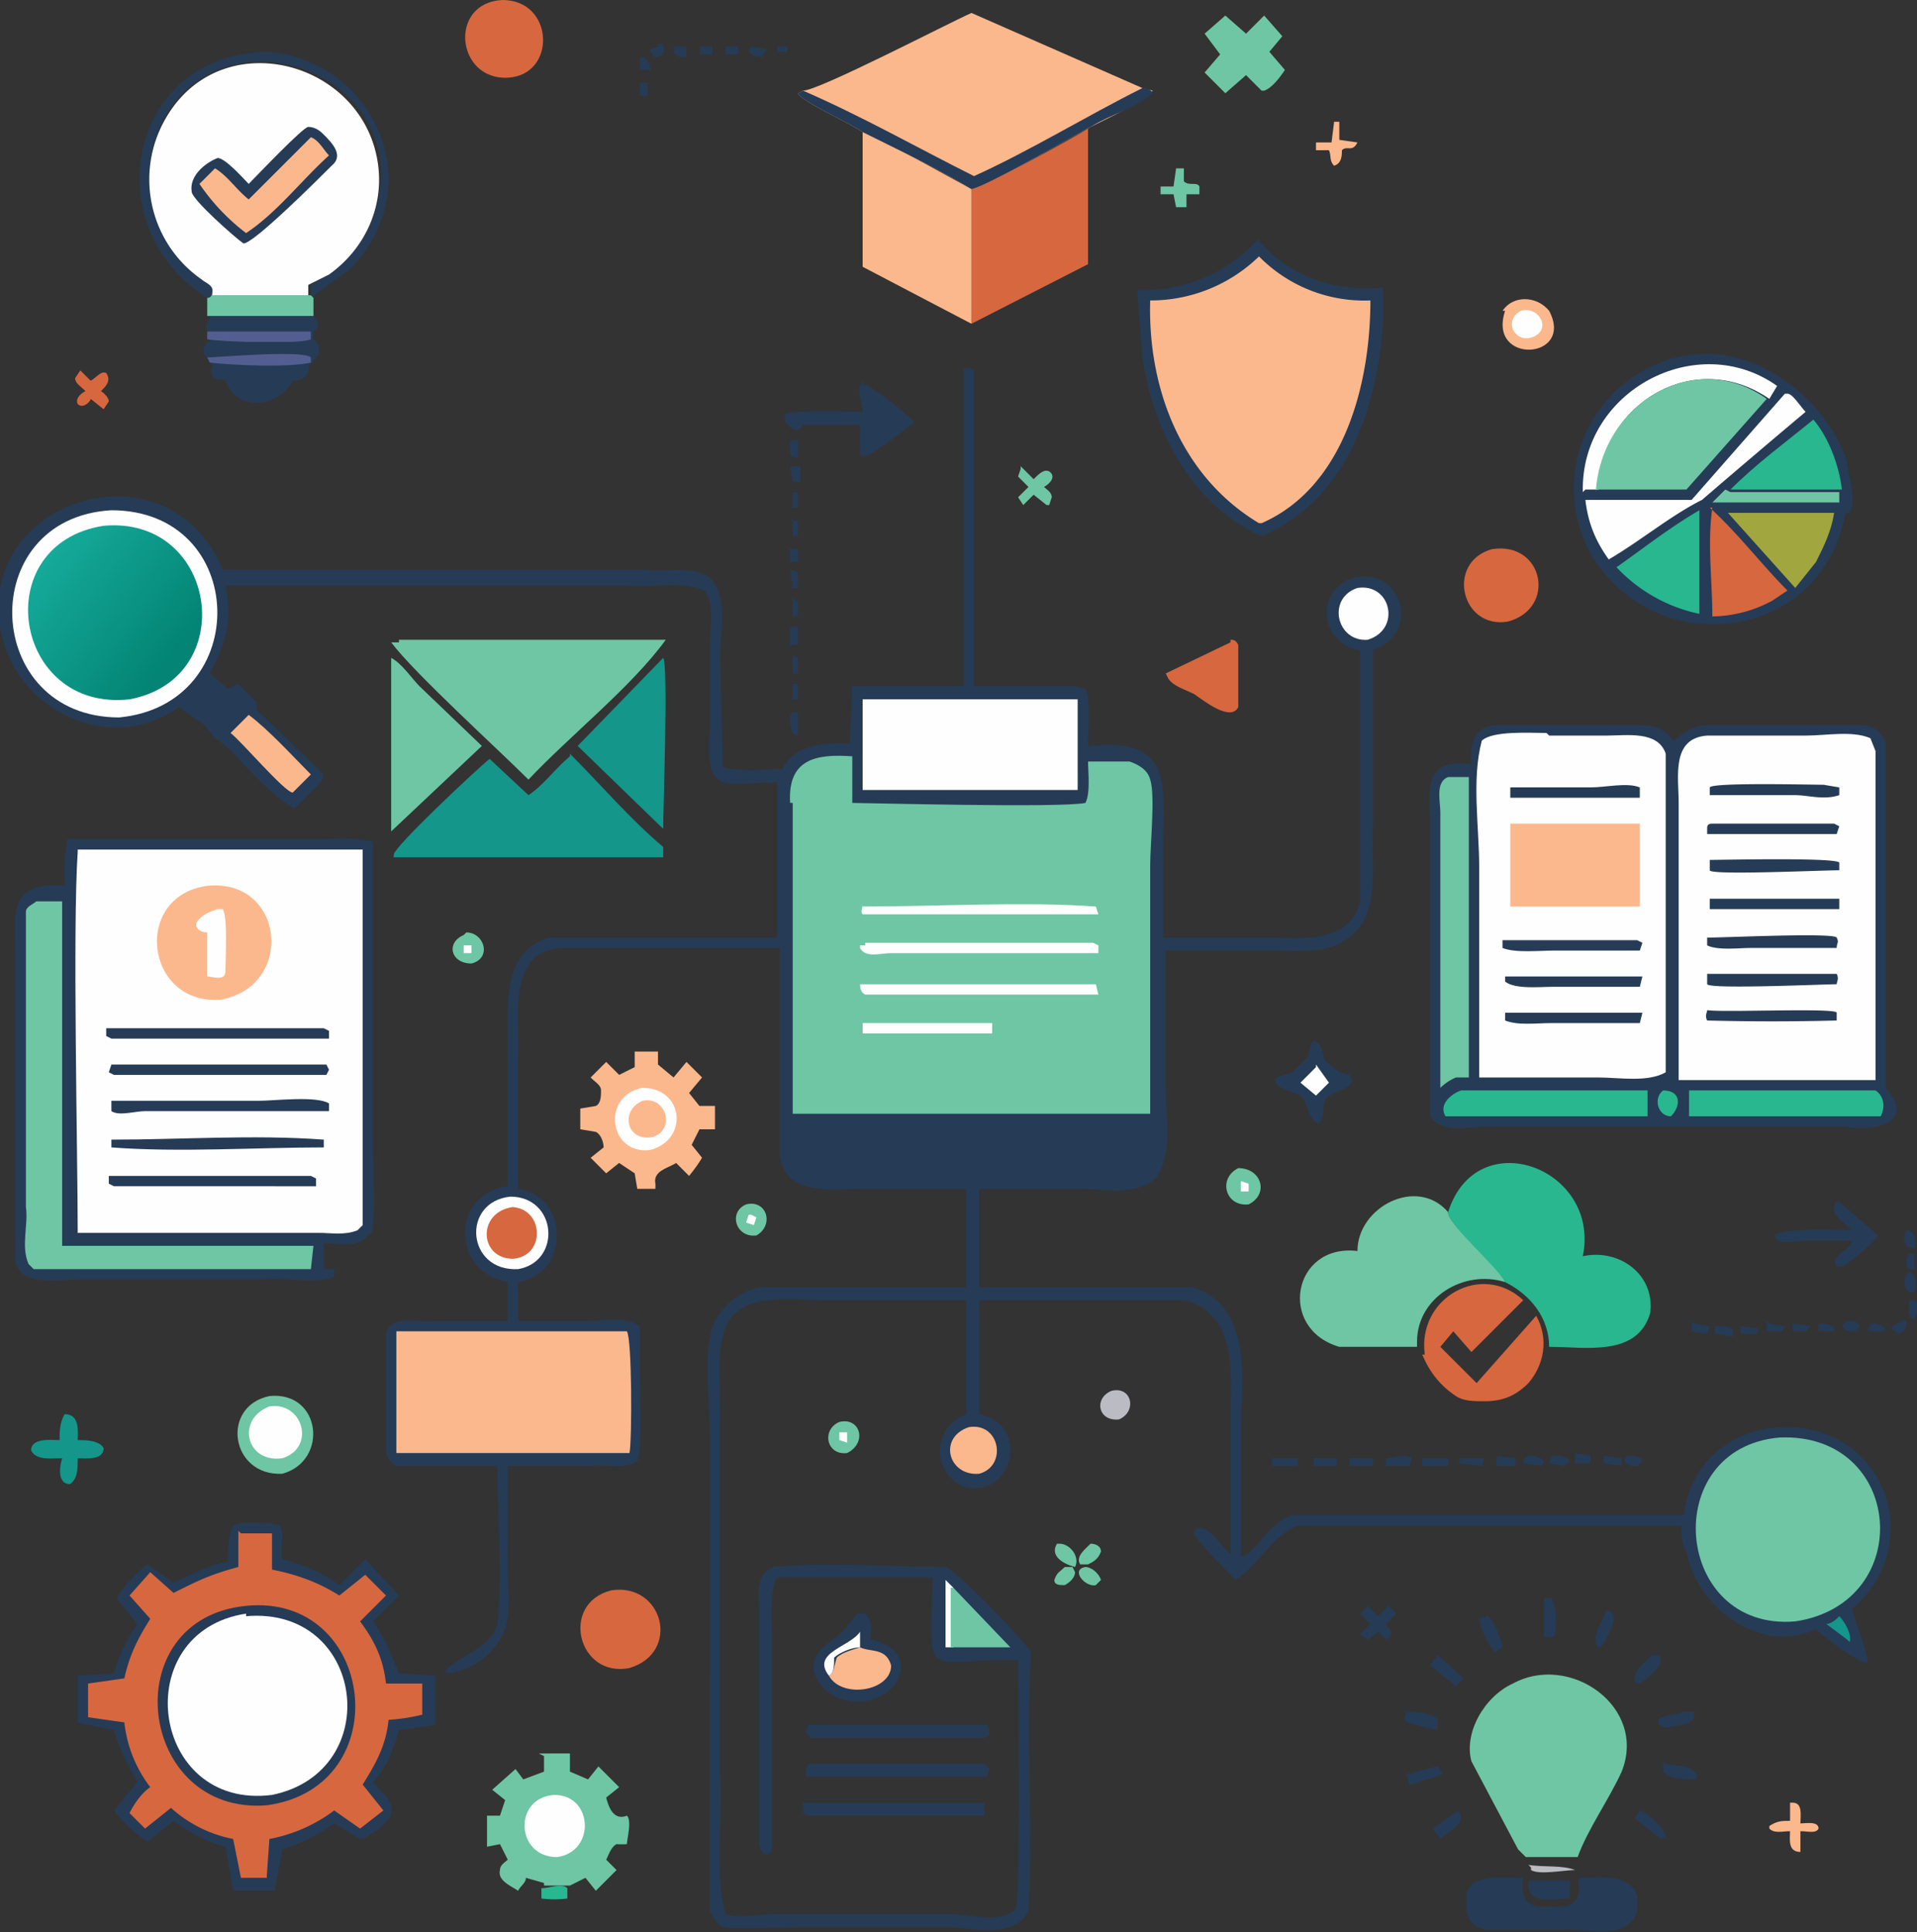 <svg xmlns="http://www.w3.org/2000/svg" data-name="Layer 1" viewBox="0 0 74 74.6"><rect x="0" y="0" width="74" height="74.6" fill="#333333" stroke="none"/><defs><linearGradient id="a" x1="158.3" x2="149" y1="-128.2" y2="-120.9" gradientTransform="matrix(.56 0 0 -.56 -82 -46.4)" gradientUnits="userSpaceOnUse"><stop offset="0" stop-color="#038474"/><stop offset="1" stop-color="#16ac9c"/></linearGradient></defs><path d="M24.7 2.2c.3 0 .4.3.4.5h-.4v-.5Zm.7-.5h.2c.1.3 0 .5-.3.5 0 0-.2-.1-.2-.3l.3-.1Zm-.7 1.5h.3v.5h-.3v-.5ZM30 1.8h.4V2H30v-.3Zm.5 19.4h.3v.5h-.3v-.5ZM28 1.8h.5v.3H28v-.3ZM73.5 51h.1c0 .3-.1.4-.3.5l-.3-.2c.1-.2.3-.2.4-.3Zm-43-29 .3.1v.6h-.2l-.1-.7ZM26 1.8h.5v.4c-.2 0-.4 0-.5-.2v-.2Zm3 0 .6.1-.2.3c-.1 0-.5 0-.5-.3l.1-.1Zm-2 0h.5v.3H27v-.3Zm46.6 45.7c.3 0 .4.4.3.7-.4 0-.5-.4-.3-.7Zm-8.2 3.6.6.1-.1.3-.6-.1V51ZM30.5 24.2h.3v.7h-.3v-.7Zm0-5.2h.3v.6h-.2V19Zm39.7 32.1c.2 0 .5 0 .6.2v.1h-.6V51Zm-39.7-28 .3.1v.6h-.2v-.6Zm32.3 33.1c.2 0 .5 0 .6.2l-.2.2c-.2 0-.4 0-.5-.2l.1-.2ZM30.5 18h.4v.6h-.3l-.1-.6Zm0 8.4h.3v.6h-.2v-.6Zm41.7 24.7c.2 0 .5 0 .6.3h-.7l.1-.3Zm-41.7-31h.3v.6h-.2V20Zm37.8 31 .6.1-.1.2h-.6V51ZM30.6 25.3l.2.1v.6h-.2v-.7Zm38.6 25.8.7.1-.2.2h-.5V51Zm4.4-2.7h.3v.6h-.2c-.2-.1-.1-.4 0-.6ZM71.3 51c.2 0 .4 0 .5.2l-.2.2c-.2 0-.4 0-.5-.2l.2-.2Zm-10.5 5.1.6.1v.3h-.6v-.4Zm12.9-7c.3.1.3.5.2.8h-.2c-.3-.3-.2-.6 0-.8ZM30.5 17h.3v.7l-.3-.1V17Zm36.7 34.2.7.1-.1.2h-.6V51Zm-1 0c.3 0 .7 0 .7.2v.2l-.7-.1V51Zm-7.2 5c.2 0 .4 0 .6.2l-.1.2-.7-.1c0-.1 0-.2.2-.3Zm1 0c.1 0 .5 0 .6.2l-.2.2-.6-.1.1-.3Zm1.9 0 .7.1v.3l-.7-.1v-.3Zm11.8-6h.2c.3.2.1.5 0 .7-.3.1-.2-.5-.2-.7Zm-43-22.7h.1v.9c-.3 0-.3-.5-.3-.7 0-.1 0-.2.2-.2Zm27 28.7.8.1v.3h-.7c-.1-.2 0-.2 0-.4Z" fill="#263b56"/><path d="M59 72c.6.1 1.3 0 1.8.2-.4 0-1.4.2-1.7 0v-.1Z" fill="#bbbbc3"/><path d="M56.4 56.3h.9l-.1.3-.9-.1.1-.3Zm-4.3 0h.9v.3h-.9v-.3Zm-1.4 0h.9v.3h-.9v-.4Zm2.8 0c.3 0 .7-.2 1 0l-.1.3h-.9v-.4Zm1.4 0h1v.3h-1v-.4Z" fill="#263b56"/><path d="M41.1 60.5h.3l.1.2c0 .2-.2.4-.4.5-.2 0-.4 0-.4-.2.1-.3.2-.3.4-.5Z" fill="#6ec6a4"/><path d="M49.1 56.3h1v.3h-1v-.4Z" fill="#263b56"/><path d="M41.9 60.5c.2 0 .5.2.6.5l-.2.2c-.4.1-1-.6-.4-.7Zm-1-.9c.4 0 .8.5.6.9-.4-.1-1-.4-.7-.9Zm1.2 0c.2 0 .4.1.4.3-.1.3-.3.4-.5.5h-.3c-.2-.3.2-.6.4-.8Z" fill="#6ec6a4"/><path d="M20.9 73.3v-.4c.3 0 .8-.2 1 0v.4a4 4 0 0 1-1 0Z" fill="#28b78f"/><path d="M64.3 68.1c.4.1.9 0 1.2.4v.2c-.5 0-1 0-1.3-.3V68Zm-.5-4.2c.2 0 .3 0 .3.2 0 .3-.5.7-.8.9-.2 0-.2-.1-.2-.2 0-.4.5-.7.7-.9Zm-7.6 6c.1 0 .2.1.2.3 0 .3-.6.6-.8.8l-.3-.4 1-.7Zm8.9-3.8h.3v.2c-.1.3-.7.3-1 .4-.1 0-.4 0-.4-.3.2-.2.8-.2 1-.3Zm-10.8 0c.3 0 1 0 1.2.3v.4c-.4-.1-1-.2-1.3-.4l.1-.4Zm1.2-2.2 1 .9-.3.3-1-.8.3-.4Zm7.8 6c.3.1.9.6 1 1l-.2.1-1-.8.2-.3Zm-7.8-1.7.2.3-1.2.4h-.1l-.1-.4 1.2-.3Zm6.5-6c.2 0 .2 0 .3.2 0 .4-.3.9-.5 1.2 0 0-.2 0-.2-.2-.1-.3.3-.9.4-1.2Zm-4.6.2c.2 0 .6 1 .6 1.2l-.3.2a3 3 0 0 1-.6-1.3l.3-.1Zm2.2-.7h.3c.2.4.2 1.1.1 1.5h-.4v-1.5Z" fill="#263b56"/><path d="M51.5 4.7h.2v.7l.7.1c-.2.4-.4.1-.6.3 0 .2 0 .5-.3.6-.2-.2-.1-.4-.2-.6h-.5v-.3h.6l.1-.8Z" fill="#fcb88d"/><path d="M18 36c.7 0 1 1 .2 1.2-.8 0-1-.8-.3-1.1Z" fill="#6ec6a4"/><path d="M18 36.5h.2v.3h-.3v-.3Z" fill="#fefefe"/><path d="M59 72.6h1.6v.7c-.7 0-1.7.3-1.6-.7ZM52.8 62l.4.4.4-.4.3.3-.4.4.2.3c0 .1 0 .2-.2.3l-.3-.3-.4.3-.3-.2.4-.4-.4-.4.3-.3Z" fill="#263b56"/><path d="M45.4 6.5h.3V7c.2.2.5 0 .6.2v.3h-.5V8h-.4l-.1-.5h-.5v-.3h.5l.1-.7Z" fill="#6ec6a4"/><path d="M42.9 53.7c.8-.2 1 .8.3 1.1-.8.1-1-.8-.3-1.1Z" fill="#bbbbc3"/><path d="M32.4 54.9c.8-.2 1.1.8.3 1.2-.8.1-1-.9-.3-1.2Z" fill="#6ec6a4"/><path d="M32.4 55.3h.3v.4l-.3-.1v-.3Z" fill="#fefefe"/><path d="M28.8 46.5c.8-.2 1.1.8.4 1.2-.8.1-1.1-.9-.4-1.2Z" fill="#6ec6a4"/><path d="m29 46.9.2.1-.1.3-.3-.1.1-.3Z" fill="#fefefe"/><path d="m3.1 14.3.4.4c.2-.1.4-.4.6-.3.2.3 0 .5-.2.7 0 0 .3.2.3.4l-.2.3-.5-.4c0 .1-.3.4-.5.2-.1-.2.1-.4.3-.5-.2-.2-.4-.3-.4-.5l.2-.3Z" fill="#d7673f"/><path d="m39.4 18 .5.5c.2-.2.4-.4.6-.3.3.2 0 .5-.2.6.1.1.3.2.3.4l-.1.3h-.1l-.5-.4-.4.4-.2-.3.4-.4-.4-.4.1-.3Z" fill="#6ec6a4"/><path d="M69.2 69.6c.4 0 .3.5.3.8.2 0 .7-.1.7.2-.1.2-.4.1-.7.1v.8c-.5 0-.4-.5-.4-.8-.3 0-.6.1-.8-.1v-.1c.3-.2.5-.2.8-.2v-.7Z" fill="#fcb88d"/><path d="M47.8 45.1c.9 0 1.2 1 .4 1.4-.9.1-1.2-1-.4-1.4Z" fill="#6ec6a4"/><path d="m47.9 45.6.3.1v.3h-.3v-.4Z" fill="#fefefe"/><path d="M2.5 54.6c.6 0 .5.7.5 1 .3 0 .8 0 1 .3 0 .5-.7.4-1 .4 0 .4 0 .8-.3 1-.5 0-.4-.7-.3-1-.4 0-1 .1-1.2-.3 0-.5.8-.4 1.1-.4 0-.3 0-.7.2-1Z" fill="#14968a"/><path d="m71 46.4 1.5 1.3c-.2.3-1 1-1.4 1.2h-.2c-.3-.4.5-.6.6-1h-1.9c-.3 0-1 .2-1.1-.2.3-.3 2.4-.2 3-.2-.3-.3-1-.7-.6-1.1Z" fill="#263b56"/><path d="M58 12c.4-.6 1.3-.6 1.8 0 1 1.9-2.4 2.1-1.7 0Z" fill="#fcb88d"/><path d="M58.7 12c.7-.2 1.2.7.5 1-.7.3-1.2-.6-.5-1Z" fill="#fefefe"/><path d="M31.2 69.6H38v.5h-6.8L31 70v-.4Zm0-3h6.9l.1.2c0 .2 0 .2-.2.3h-6.7l-.2-.2.1-.3Zm0 1.5H38l.2.2-.1.3h-6.8c-.2 0-.2 0-.2-.2l.1-.3Zm19.5-27.9c.4 0 .3.6.5.8l.5.4.4.1.1.2c-.1.4-.7.4-1 .7-.2.2 0 .7-.3 1-.4-.2-.4-.7-.6-1-.3-.3-1-.3-1.1-.7.1-.2.5-.2.7-.3l.6-.6.1-.5Z" fill="#263b56"/><path d="m50.8 41.1.5.7-.5.5-.6-.5.6-.6Z" fill="#fefefe"/><path d="M8.1 14c1 .1 3 .2 3.8 0 .1.5-.2.7-.6.7-.5 1-2 1.2-2.5.2l-.1-.2c-.2-.1-.4 0-.5-.2-.1-.1 0-.3 0-.4Zm25.2.8c.5.2 1.6 1.1 2 1.5-.4.3-1.5 1.2-1.9 1.3h-.2v-1.2H31c-.2.4-.5.1-.7-.1V16c.3-.2 2.5-.1 3-.1 0-.4-.3-.8 0-1.2Z" fill="#263b56"/><path d="M47.5 24.7c.1 0 .2 0 .3.2v2.4c-.3.6-1.4-.3-1.7-.5-.4-.2-.8-.3-1-.6L45 26l2.5-1.2Z" fill="#d7673f"/><path d="m47.3.6.8.7.7-.7.7.8-.5.6.6.7c-.2.3-.5.7-.8.8h-.1l-.6-.6-.8.7-.8-.8.6-.7-.6-.8.8-.7Z" fill="#6ec6a4"/><path d="M57.6 21.2c2-.3 2.5 2.3.6 2.8-1.8.3-2.4-2.3-.6-2.8Z" fill="#d7673f"/><path d="M10.4 53.9c2-.2 2.3 2.5.5 3-2 .1-2.4-2.6-.5-3Z" fill="#6ec6a4"/><path d="M10.4 54.3c1.3-.2 1.8 1.6.5 2-1.4.2-1.8-1.5-.5-2Z" fill="#fefefe"/><path d="M33.1 62.3h.3c.3.3.2.7.2 1 2 .4 1.2 2.4-.5 2.4-.8 0-1.6-.5-1.7-1.3 0-.8.8-1 1.2-1.5l.5-.6Z" fill="#263b56"/><path d="M33.2 63v.6c-.3 0-.8.2-1 .4 0 .3 0 .6-.2.7-.7-.9.8-1.1 1.2-1.7Z" fill="#fefefe"/><path d="M33.1 63.6h.1c.4.2 1 0 1.2.7 0 1-1.9 1.3-2.4.4.2-.1.2-.4.3-.7.2-.2.6-.3.9-.4Z" fill="#fcb88d"/><path d="M19.4 0c2 0 2.1 2.9.2 3-2 .1-2.3-2.9-.2-3Zm4.2 61.4c2-.3 2.7 2.4.7 3-2 .4-2.7-2.5-.7-3Z" fill="#d7673f"/><path d="M8 11.5C3.7 8.8 4.9 2.2 10.2 2A5 5 0 0 1 15 7a5 5 0 0 1-1.5 3.4L12 11.5V11l.8-.5c1.4-1 2-2.6 1.9-4.2-.5-4-6-5.4-8.2-2a4.8 4.8 0 0 0 1.4 6.5l.4.3c0 .2 0 .3-.2.4Zm53 61c.7 0 1.9-.2 2.2.7v.6c-.4 1.2-2 .6-3 .7h-2.6c-.2 0-.5 0-.7-.2-.3-.2-.3-.6-.3-1 0-1 1.4-.8 2.2-.8-.2 1.4.8 1.1 1.7 1.1.5-.2.5-.7.4-1Z" fill="#263b56"/><path d="M8.2 11.2v.2H12l.1.1v.7c.2.2.3.4 0 .6v.3c.3.2.3.6 0 .8v.1c-.9.3-3 .1-3.9.1V14c-.3-.1-.3-.5-.1-.7v-.4a.4.4 0 0 1 0-.6v-.7c.2 0 .2-.2.2-.3Z" fill="#263b56"/><path d="M8 12.8h4v.3c-.4.2-3.4.1-4 0v-.3Z" fill="#535e90"/><path d="M8.2 11.2v.2H12l.1.1v.7H8v-.7c.2 0 .2-.2.2-.3Z" fill="#6ec6a4"/><path d="M12 13.1c.3.2.3.6 0 .8v.1c-.9.2-3 .1-3.9 0v-.2c-.3 0-.3-.4-.1-.6h4Z" fill="#263b56"/><path d="M8 13.8c.4 0 3.7-.3 4 0v.2c-.9.2-3 .1-3.9 0Z" fill="#535e90"/><path d="M25.6 25.4c.2.2 0 5.9 0 6.6l-3.3-3.2 3.3-3.4Z" fill="#14968a"/><path d="M15.1 25.4c.4.2.8.8 1.1 1.1l2.4 2.3-3.5 3.3v-6.7Z" fill="#6ec6a4"/><path d="M55 52.3c-.3-2.2 2.2-3.6 3.8-2.1l-2 2-.7-.8-.5.6 1.4 1.4 2.3-2.6c.5.9.3 1.9-.3 2.6-.5.5-1 .7-1.7.7-.4 0-.8 0-1.1-.2-.6-.4-1-.9-1.3-1.6Z" fill="#d7673f"/><path d="M24.5 40.6h.9v.5l.6.5.5-.6.6.6-.5.6.4.5h.6v.9H27l-.3.6.4.5a6 6 0 0 1-.5.7l-.5-.5c-.3.2-.9.3-.8.8v.2h-.7l-.1-.6-.6-.4-.5.4-.6-.6.5-.4c0-.2-.1-.5-.3-.6l-.6-.1v-.8l.6-.1c.2-.1.2-.4.2-.6 0-.2-.2-.3-.4-.5l.6-.6.5.5.6-.3v-.6Z" fill="#fcb88d"/><path d="M24.8 42c1.6 0 1.8 2 .3 2.4-1.6.2-1.9-2.1-.3-2.4Z" fill="#fefefe"/><path d="M24.8 42.5c.9-.2 1.3 1.1.4 1.4-1 .2-1.3-1-.4-1.4Z" fill="#fcb88d"/><path d="M20.8 67.7H22v.7l.7.3.4-.5.8.8-.5.4c.1.4.3.9.8.7.2.2 0 .9 0 1.1a3 3 0 0 1-.4 0c-.2.1-.3.4-.4.6l.4.4-.8.8-.4-.5-.6.3h-1v.5-.6l-.7-.2c0 .2-.2.3-.3.5-.3-.2-.8-.4-.7-.8 0-.2.2-.3.3-.4l-.3-.6-.5.1v-1.2h.5l.2-.6-.5-.4.9-.8.3.4.8-.3v-.6Z" fill="#6ec6a4"/><path d="M21.4 69.3c1.5 0 1.6 2.2.1 2.4-1.6 0-1.7-2.3-.1-2.4Z" fill="#fefefe"/><path d="m33.3 5 4.2 2.3v5.2l-4.2-2.2V5.1Z" fill="#fcb88d"/><path d="M42 4.9v5.3l-4.5 2.3V7.3c.5-.1 4-2 4.6-2.4Z" fill="#d7673f"/><path d="M22 29.1c1.2 1.2 2.3 2.5 3.6 3.6v.4H15.2V33c0-.3 3.2-3.3 3.7-3.7l1.5 1.4c.6-.4 1-1 1.6-1.5Z" fill="#14968a"/><path d="M52.4 48.3c0-1.7 2.3-2.9 3.5-1.5 0 .5 2 2.1 2.2 2.7-1.6-.5-3.4.6-3.4 2.3v.2h-3c-2.4-.7-1.8-4 .7-3.7Zm-37-23.6h10.3c-1.3 1.8-3.7 3.7-5.3 5.4-1.2-1.2-4.4-4.1-5.3-5.3h.3Z" fill="#6ec6a4"/><path d="M55.9 46.8c1.1-3.5 5.9-1.7 5.2 1.7 1.4-.3 2.8.7 2.6 2.2-.5 1.7-2.5 1.3-3.9 1.3 0-1.1-.7-2-1.7-2.5-.3-.6-2.2-2.2-2.2-2.7Z" fill="#28b78f"/><path d="M58.4 65c2.2-1.2 5.2.9 4.2 3.4-.5 1.1-1.3 2.2-1.7 3.3h-2l-.3-.3-1.8-3.4c-.3-1.1.5-2.5 1.6-3Z" fill="#6ec6a4"/><path d="m37.5.5 6.6 2.9.4.1c-.7.6-1.6 1-2.4 1.4-.6.3-4 2.3-4.6 2.4-1.3-.8-2.8-1.5-4.2-2.2-.4-.3-2.4-1.2-2.5-1.5l.2-.1c.6 0 5.6-2.6 6.5-3Z" fill="#fcb88d"/><path d="M44 3.4c.2 0 .4 0 .5.2-.7.6-1.6.8-2.4 1.3-.6.3-4 2.3-4.6 2.4-1.3-.8-2.8-1.5-4.2-2.2-.4-.3-2.4-1.2-2.5-1.5l.2-.1c2.3 1 4.4 2.2 6.6 3.3 2.2-1 4.3-2.3 6.5-3.4Z" fill="#263b56"/><path d="M8.2 11.2c0-.2-.3-.3-.4-.4a4.7 4.7 0 0 1-1.3-6.4c2.2-3.5 7.6-2 8.1 2 .2 1.6-.5 3.2-1.9 4.2l-.8.4v.4H8.2v-.2Z" fill="#fefefe"/><path d="M9.6 7.1c.3-.3 2.1-2.2 2.3-2.2.3 0 .5.2.6.3.3.3.8.8.3 1.2-.5.5-3 3-3.4 3-.3-.2-2-1.7-2-2-.1-.6.5-1.1 1-1.3.3 0 1 .8 1.2 1Z" fill="#263b56"/><path d="M12 5.3c.3.1.5.5.7.7-1.1 1-2 2.2-3.2 3a8.1 8.1 0 0 1-1.8-1.9l.6-.6c.5.3.8.8 1.3 1.2L12 5.3Z" fill="#fcb88d"/><path d="M48.6 9.3c1.2 1.4 3 2 4.8 1.8v1.2c-.2 3.4-1.4 7-4.7 8.4-2.7-1.2-4.2-4.1-4.6-6.9l-.2-2.6a6 6 0 0 0 4.7-2Z" fill="#263b56"/><path d="M44.4 11.6a6 6 0 0 0 4.2-1.7 5.7 5.7 0 0 0 4.3 1.7c0 3.2-1 7.2-4.2 8.6h-.1c-3-1.8-4.3-5.2-4.2-8.6Z" fill="#fcb88d"/><path d="M61.6 21.7a5.2 5.2 0 0 1 2.5-7.7c3-1.2 6.2 1 7.2 3.8 0 .5.4 1.4.1 2-.1 0-.2 0-.2.2-1 4.7-7 5.5-9.6 1.7Z" fill="#263b56"/><path d="M66.8 19H71v.4h-4.9l.5-.5Z" fill="#6ec6a4"/><path d="M61.1 19c-.1-3.9 4.4-6.3 7.5-4.1l-.3.5c-2.9-2-6.5.2-6.6 3.5h-.5Z" fill="#fefefe"/><path d="M66.7 19.8h4.1c-.1.7-.4 1.3-.7 1.9l-.8 1-2.6-2.9Z" fill="#a1a63f"/><path d="M70 16.2c.6.7 1 1.8 1.1 2.7h-4.3c1-1 2.1-1.8 3.2-2.7Z" fill="#28b78f"/><path d="M66 19.6c1.1 1 2 2.2 3 3.2l-.6.4a5 5 0 0 1-2.3.6c0-1.4-.2-2.8 0-4.2Z" fill="#d7673f"/><path d="M65.6 19.7v4a6.1 6.1 0 0 1-3.2-1.8c1-.7 2-1.5 3.2-2.2Z" fill="#28b78f"/><path d="M69 15.2c.2 0 .5.5.7.7a441 441 0 0 0-4 3.4c-1.2.6-2.4 1.6-3.6 2.3-.5-.7-.8-1.4-.9-2.3h4.1l3.6-4.1Z" fill="#fefefe"/><path d="M61.6 19c.2-3.4 3.8-5.6 6.6-3.6l-3.1 3.5h-3.5Z" fill="#6ec6a4"/><path d="M8.8 60.3c0-.4 0-1 .2-1.4.3-.2 1.5-.1 1.8 0 .2.3 0 1 .1 1.3.8.2 1.5.5 2.2 1l1-1 1.3 1.4-1 1c.5.7.7 1.3 1 2l1.4.1v1.9l-1.4.2c-.2.7-.5 1.5-1 2 .3.4.8.7.7 1.2 0 .3-.9 1-1.2 1l-1-.6a7 7 0 0 1-2 1l-.3 1.6H9l-.3-1.7a6 6 0 0 1-2-1l-1 .8a5 5 0 0 1-1.3-1.2l.9-1.1c-.4-.7-.7-1.3-.9-2L3 66.5v-1.8l1.4-.1c.2-.7.5-1.3.9-1.9l-.8-1c.3-.5.8-1 1.2-1.3l1 .7c.7-.3 1.4-.7 2.1-.8Z" fill="#263b56"/><path d="M9.3 59.2h1.2v1.4c1 .2 1.8.5 2.6 1l1-.8.8.8-1 1c.6.8.9 1.5 1 2.4h1.4v1.2a7 7 0 0 1-1.3.2c-.1 1-.5 1.7-1 2.5l.8 1-.9.7-1-.7a6 6 0 0 1-2.5 1.1l-.1 1.4v.1h-1L9 71a5 5 0 0 1-2.4-1.2l-1 .8L5 70c.2-.4.5-.8.8-1a5 5 0 0 1-1-2.5l-1.4-.2V65l1.4-.2c.2-.9.5-1.5 1-2.3l-.8-.9.8-.9.9.8c1-.5 1.4-.7 2.5-1v-1.4Z" fill="#d7673f"/><path d="M9.5 62c5-.5 5.9 7 .8 7.7-5 .4-5.9-7.2-.8-7.7Z" fill="#263b56"/><path d="M9.5 62.4c4.6-.4 5.4 6 1 6.9-4.7.6-5.6-6.3-1-7Z" fill="#fefefe"/><path d="M10 67.7c.5 0 .9 0 1.3.2l-.4.4-.8.4v-1Zm-.3 0c.2.1.1.7.1 1-.3 0-.5-.2-.7-.3a4 4 0 0 1-.6-.5 7 7 0 0 1 1.1-.2ZM10 63c.6.1 1.3.7 1.4 1.3h-.1a7 7 0 0 1-1.3.3V63Zm-.5 0h.2v1.6l-1-.1-.4-.1c.2-.7.6-1 1.2-1.4Zm-1 3.3h1.2v1.1l-1.4.2-.3-1.3h.4Zm3-1.7c.2.2.1 1.1.1 1.5h-1.5c-.2-.3-.1-1-.1-1.2l1.4-.3Zm-3.3 0 1.5.3V66H8c0-.4 0-.9.2-1.4Z" fill="#fefefe"/><path d="M2.5 34.3v-1.2l.1-.7H12c.8 0 1.6-.1 2.4.1v11.6c0 1 .1 2.4 0 3.2 0 .2 0 .3-.2.4-.4.5-1.1.3-1.7.3v1h.4v.3c-.8.3-1.8 0-2.7.1H3c-.8 0-2.2.3-2.4-.7V37c0-1.7-.4-3 2-2.8Z" fill="#263b56"/><path d="M1.4 34.8h1v13.3h9.7l-.1.9H1.3l-.2-.2c-.3-.7 0-1.5-.1-2.2V35.2c0-.2.3-.3.4-.4Z" fill="#6ec6a4"/><path d="M3 32.8h11v14.5l-.2.2c-.5.2-1 .1-1.5.1H3c0-3-.2-11.8 0-14.7Z" fill="#fefefe"/><path d="M4.3 44c2.7 0 5.5-.2 8.2 0v.3c-2.6 0-5.6.2-8.2 0V44Zm0 1.4H12l.2.1v.3H4.4l-.2-.1v-.3Zm0-2.9H10c.6 0 2.2-.2 2.7.1v.3H5.6c-.4 0-1 .2-1.3 0v-.4Zm0-1.4h8.3l.1.2-.1.2H4.4l-.2-.1.1-.3Zm0-1.4h8.2l.2.1v.3H4.3l-.2-.1v-.3Z" fill="#263b56"/><path d="M8 34.2c3-.3 3.4 3.9.5 4.4-2.9.2-3.4-4-.5-4.4Z" fill="#fcb88d"/><path d="M8.4 35.1h.2c.2.3.1 2 .1 2.4 0 .4-.5.2-.7.2V36c-.3 0-.5-.2-.4-.4.2-.3.5-.4.8-.5Z" fill="#fefefe"/><path d="M57.8 28h5.4c.7 0 1 .1 1.4.6.5-.4.8-.6 1.4-.6h5.9c.4 0 .8.3.9.7V42c1.2 1.4-.5 1.7-1.6 1.5H57.4c-.7 0-1.7.3-2.2-.4V31.8c0-1.4-.3-2.5 1.6-2.3-.1-.7.1-1.5 1-1.5Z" fill="#263b56"/><path d="M64.2 42.1c.7 0 .7.6.3 1-.5 0-.7-.7-.3-1Zm1 0h7.2c.3.2.4.6.2 1h-7.4v-1Zm-8.8 0h7.2v1h-7.8c-.3-.5.3-.9.6-1Z" fill="#28b78f"/><path d="M55.9 30h.8v11.6h-.5a2 2 0 0 0-.6.4V31.4c0-.5-.2-1.2.3-1.4Z" fill="#6ec6a4"/><path d="M59.8 28.4H62c.8 0 2-.2 2.3.7v12.3c-.7.4-1.8.2-2.6.2h-4.6v-8.1c0-1.6-.3-3.4.1-4.9.4-.4 1.9-.3 2.5-.3Z" fill="#fefefe"/><path d="M58.2 30.4h3.2c.6 0 1.4-.2 1.9 0v.4h-5v-.4Zm-.1 8.7h5.3l-.1.4h-3.4c-.6 0-1.3.1-1.8-.1V39Zm0-2.8h5.1l.2.1-.1.3H60c-.6 0-1.5.1-2-.1v-.3Zm0 1.4h5.3l-.1.4h-3.4c-.5 0-1.4.1-1.8-.2v-.3Z" fill="#263b56"/><path d="M58.3 31.8h5V35h-5v-3.3Z" fill="#fcb88d"/><path d="M65.9 28.4h3.8c.8 0 1.8-.2 2.5.1l.2.5v12.7h-7.6V31c0-1-.3-2.5 1.1-2.6Z" fill="#fefefe"/><path d="M66 31.8h4.8l.2.1-.1.3h-5V32c0-.1 0-.2.2-.2Zm0 1.4c.5 0 4.8-.1 5 .1v.3c-.7 0-5 .2-5 0v-.4Zm-.1 5.8c.6.1 5-.1 5 .1v.3a96 96 0 0 1-5 0c-.1-.2 0-.3 0-.4Zm0-4.3H71v.4h-5v-.4Zm0 1.5c.7 0 4.9-.2 5 0 .1.2 0 .2 0 .4h-3.3c-.5 0-1.3.1-1.7-.1v-.3Zm0 1.4h5c.1.2 0 .3 0 .4-.5 0-4.9.2-5 0v-.4Zm4.5-7.3.6.1v.3c-.6.2-1.2 0-1.7 0H66v-.3c.1-.2 4-.1 4.5-.1Zm-33.2-7.7v-8.4h.2l.2.1v12.2h3.9l.4.1c.2.2.1 1.8.1 2.2 2.9-.3 3 1 2.9 3.4v4h4c1.2 0 3.2.3 3.6-1.4v-9.7c-1.4-.2-1.8-2-.5-2.7 2-.8 3 2 1 2.7v6.7c-.1 1.4.3 3.2-.7 4.2-.9.9-2.2.7-3.3.7h-4v5.2c0 1.2.3 2.7-.4 3.6-.8.7-2 .4-2.8.4h-4v3.8H46c2.2.6 2 3.3 1.9 5.1v5.3c.6-.1 1-1.3 2-1.6H65c.5-4.2 6.5-4.6 7.8-.7a4 4 0 0 1-1.3 4.3c.1.5.6 1.7.6 2.1-.4 0-1.7-1-2-1.3-2.1 1-4.6-.8-5-3-.2-.3-.2-.7-.2-1H50.1c-1 .4-1.5 1.5-2.4 2.1-.2-.2-1.6-1.6-1.6-1.8 0-.1 0-.2.2-.2.5 0 .8.7 1.2 1v-5.3c0-1.6.3-4-1.8-4.5h-7.9v4.4c2 .4 1.3 3.3-.6 2.8a1.5 1.5 0 0 1 .1-2.8v-4.4h-5.4c-1.5 0-3.6-.4-4 1.4-.2.7-.1 1.8-.1 2.5v14.4c.1 1.6-.2 4 .2 5.4.6.2 1.3 0 1.9 0h6.8c.8 0 1.9.4 2.5-.2.2-.3.1-8.5.1-9.6-3.7-.1-3.4 1-3.3-3.2h-6c-.3.4-.2 1.9-.2 2.4v7.9c0 .2 0 .4-.2.4s-.3-.3-.3-.5v-8.8c0-.6-.2-1.6.6-1.8 2.1-.2 4.4 0 6.6 0 .5.2 3 2.8 3.3 3.3-.2 3.3.1 6.8-.1 10-.6 1.1-2.2.6-3.2.6h-5.3c-.5 0-3 .1-3.2 0-.3 0-.4-.3-.6-.6V55.3c0-1-.2-2.7 0-3.6.1-1 1-1.8 1.9-2h8v-3.8h-4c-1.2 0-3 .3-3.2-1.3v-8h-8.4c-2.2.1-1.6 2.8-1.7 4.3v5c2 .3 2 3.3 0 3.6V51h2.7c.6 0 1.4-.2 2 .2V53c0 .6.1 3.1-.1 3.4-.5.4-1.3.1-1.8.2h-3.2v4c0 1 .2 1.9-.3 2.7-.4.7-1.3 1.3-2.1 1.3v-.1c.4-.5 1.8-.9 2-1.8.2-1.5 0-4.6 0-6.1h-3.9a.7.7 0 0 1-.4-.6v-4.5c.2-.8 1.3-.4 2-.5h2.7v-1.5c-2.2-.4-2.2-3.4 0-3.7v-5.6c0-1.4-.2-3.5 1.6-4H30v-6c-2 0-2.8.6-2.6-2v-3.3c0-.7.2-1.5-.2-2.1-.9-.4-2-.1-2.9-.2H8.7c.3 1.3 0 2.3-.6 3.4l.7.6.4-.2.7.7v.3l2.6 2.5-.1.3-1 1c-.5-.1-1.8-1.5-2.1-1.8a4 4 0 0 0-1-.9l-.4-.5-1-.7C4.6 29 1.2 27.8.2 25c-1.8-5.5 6.2-8.3 8.4-3h16.3c.9.1 2-.2 2.6.4.6.8.3 2 .3 2.9l.1 4.3c.3.2 1.8.1 2.3.1.5-1 1.6-1 2.6-1l.1-2.2h4.3v-4Z" fill="#263b56"/><path d="M71 62.4c.2.2.5.7.4 1l-.1-.1-.8-.6c.2 0 .4-.2.5-.3Z" fill="#14968a"/><path d="m36.5 61 .3.3v2.3h-.3v-2.7Z" fill="#fefefe"/><path d="m36.8 61.3 2.2 2.3h-2.3v-2.3Z" fill="#6ec6a4"/><path d="M37.4 55.1c1.2-.2 1.5 1.5.4 1.8-1.2.1-1.6-1.4-.4-1.8Z" fill="#fcb88d"/><path d="M52.4 22.7c1.3-.2 1.7 1.6.4 2-1.2.1-1.6-1.6-.4-2Z" fill="#fefefe"/><path d="M9.6 27.6c.8.6 1.7 1.6 2.4 2.3l-.7.7c-.3 0-2-2-2.4-2.3l.7-.7Z" fill="#fcb88d"/><path d="M19.7 46.2c1.8 0 2 2.5.3 2.8-2 .1-2.2-2.6-.3-2.8Z" fill="#fefefe"/><path d="M19.7 46.6c1.3 0 1.4 1.9.1 2-1.3 0-1.4-1.8 0-2Z" fill="#d7673f"/><path d="M33.3 27h8.3v3.5h-8.3V27Z" fill="#fefefe"/><path d="M68.7 55.5c4.8-.2 5.3 6.4.6 7.1-4.7.4-5.3-6.7-.6-7.1Z" fill="#6ec6a4"/><path d="M15.3 51.4h8.9c.2.3.2 4.2.1 4.7h-9v-4.7Z" fill="#fcb88d"/><path d="M4.3 19.7c5.3 0 5.5 7.5.3 8-5.3 0-5.6-7.7-.3-8Z" fill="#fefefe"/><path d="M4 20.3c4.4-.4 5.3 5.9 1 6.7-4.5.5-5.5-6-1-6.7Z" fill="url(#a)"/><path d="M30.5 31c-.1-1.7 1-1.9 2.4-1.8V31c.6 0 8 .2 9 0 .2-.4.1-1.2.1-1.6h1.6c.3.1.7.3.8.7.2.6 0 2.5 0 3.3V43H30.6V31Z" fill="#6ec6a4"/><path d="M33.3 39.5h5v.4h-5v-.4Zm0-1.5h9l.1.4h-9c-.2-.1-.2-.3-.2-.4Zm0-3c2.9 0 6.2-.2 9 0l.1.3h-9.1c-.1-.1 0-.2 0-.4Zm.1 1.4h8.8l.2.1v.3h-8c-.4 0-1 .2-1.2-.2v-.1h.2Z" fill="#fefefe"/></svg>